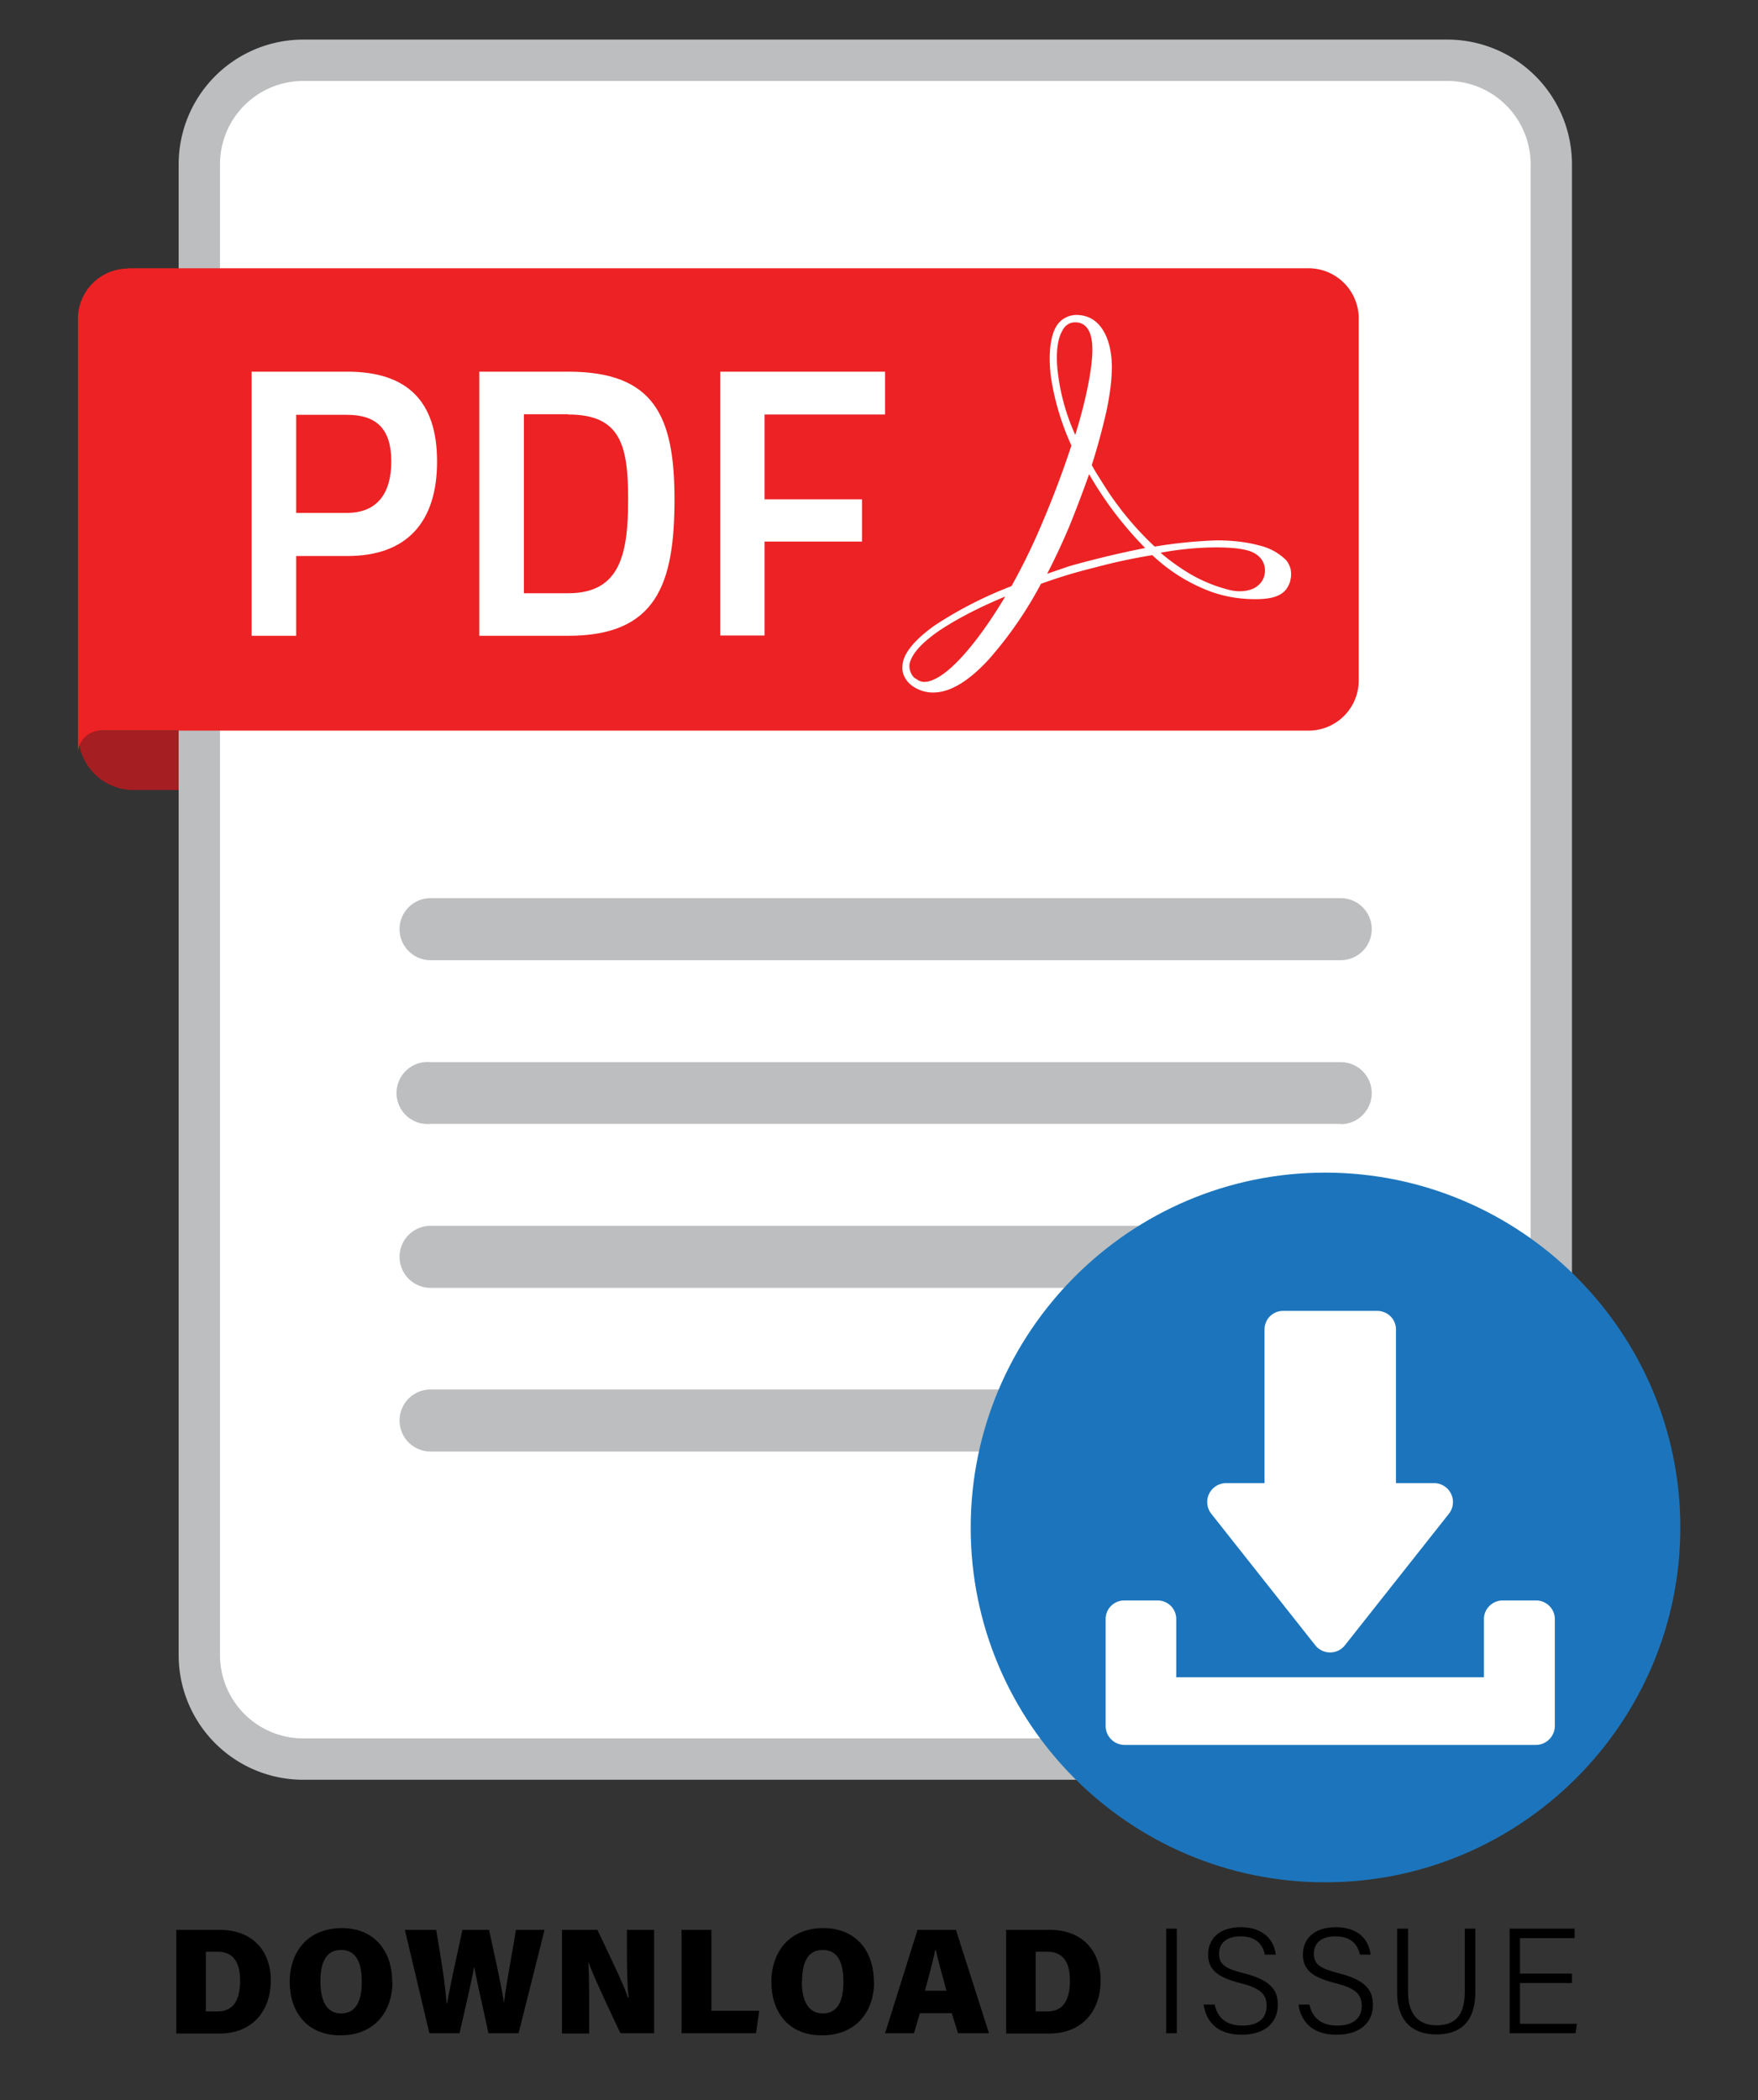 <svg version="1.1" id="Layer_1" xmlns="http://www.w3.org/2000/svg" x="0" y="0" viewBox="0 0 595.3 710.9" style="enable-background:new 0 0 595.28 710.89" xml:space="preserve"><rect x="0" y="0" width="595.3" height="710.9" fill="#333333" stroke="none"/><style>.st2{fill:none}.st3{fill:#bcbec0}.st5{fill:#fff}</style><path d="M81.4 267.4H45.1a18.7 18.7 0 0 1-18.6-18.6v-1.4h55l-.1 20z" style="fill:#a41e22"/><path d="M525 560.2a35.2 35.2 0 0 1-35.3 35.2h-387A35.2 35.2 0 0 1 67.5 560V55.7a35.2 35.2 0 0 1 35.2-35.3H490a35.2 35.2 0 0 1 35.3 35.3v417.5l-.3 87z" style="fill:#fff;stroke:#bcbec0;stroke-width:14;stroke-miterlimit:10"/><path class="st2" d="M145.8 314.6H454"/><path class="st3" d="M454 325H145.8a10.5 10.5 0 1 1 0-21H454a10.5 10.5 0 0 1 0 21z"/><path class="st2" d="M145.8 370H454"/><path class="st3" d="M454 380.4H145.8a10.5 10.5 0 1 1 0-20.9H454a10.5 10.5 0 0 1 0 21z"/><path class="st2" d="M145.8 425.4H454"/><path class="st3" d="M454 435.9H145.8a10.5 10.5 0 1 1 0-21H454a10.5 10.5 0 0 1 0 21z"/><path class="st2" d="M145.8 480.8H454"/><path class="st3" d="M454 491.3H145.8a10.5 10.5 0 1 1 0-21H454a10.5 10.5 0 0 1 0 21z"/><path d="M43.4 90.9a17 17 0 0 0-17 17V255h2-2c0-4.2 3.5-7.7 7.7-7.7h409a17 17 0 0 0 17-17V107.8a17 17 0 0 0-17-17H43.4z" style="fill:#ed2224"/><path class="st5" d="M100.3 188.2v27H85.2v-89.4h32.4c20.3 0 30.4 10 30.4 30.4s-10.1 32-30.4 32h-17.3zm17.2-14.6c10.2 0 15-6.6 15-17.4 0-10.8-4.8-15.8-15-15.8h-17.2v33.2h17.2zM162.3 215.2v-89.4h30.1c29.1 0 36 15 36 43.2 0 28.7-6.1 46.2-36 46.2h-30zm30.1-75h-15v60.6h15c17.7 0 20.3-13.4 20.3-31.8s-2.6-28.7-20.3-28.7zM243.9 125.8h55.8v14.5h-40.8V169h33v14.3h-33v31.8h-15v-89.4z"/><path d="M448.7 637.1c-66.2 0-120-53.8-120-120s53.8-120.2 120-120.2S569 450.8 569 517s-54 120.1-120.2 120.1z" style="fill:#1c75bc"/><path class="st5" d="M502.5 567.6V548c0-3.5 2.9-6.3 6.4-6.3h11.2c3.5 0 6.4 2.8 6.4 6.3v36.2c0 3.5-2.9 6.4-6.4 6.4H380.8a6.4 6.4 0 0 1-6.4-6.4V548c0-3.5 2.8-6.3 6.4-6.3h11.1c3.6 0 6.4 2.8 6.4 6.3v19.7h104.2zM485.6 502a6.4 6.4 0 0 1 5 10.4l-35.2 44.5a6.4 6.4 0 0 1-10 0l-35.2-44.5a6.4 6.4 0 0 1 5-10.4h13v-52c0-3.5 2.8-6.3 6.3-6.3h31.8c3.6 0 6.4 2.8 6.4 6.3v52h13z"/><path d="M59.7 653.2h14.7c11 0 17.3 7 17.3 17.1 0 10.2-6.1 18-17.4 18H59.7v-35zm10 27.6h4c5.4 0 7.6-3.9 7.6-10.5 0-5.7-2-9.7-7.6-9.7h-4v20.2zM132.9 670.7c0 10-5.9 18.2-17.6 18.2-11.6 0-17.2-8.2-17.2-18.1 0-10.1 6.1-18.2 17.7-18.2 10.8 0 17 7.6 17 18.1zm-24.4-.1c0 6.4 2 10.9 7 10.9 5.3 0 7-4.7 7-10.7 0-6.4-1.8-10.8-7-10.8-5 0-7 4.1-7 10.6zM145.4 688.2l-8.3-35h10.6c2.3 13.4 3.1 19.2 3.5 24.8h.2c1.4-7.6 3.4-16.6 5.2-24.8h9c1.5 7.1 3.8 16.8 5 24.4h.1c.9-7.3 3.2-19 4-24.4h9.7l-8.8 35h-10.2c-1.5-7.2-3.5-15.5-4.8-22.3h-.1c-1.2 6.6-3.4 15.6-4.9 22.3h-10.2zM190.3 688.2v-35h12c3.7 7.9 9 18.6 10.3 22.9h.3c-.5-3.7-.6-9.8-.6-15.4v-7.5h9.2v35h-11.4c-3-6.3-9.2-19.4-10.8-24h-.1c.3 3.2.3 10 .3 16.1v8h-9.2zM230.8 653.2h10.1v27.4h16.2l-1.1 7.6h-25.2v-35zM296 670.7c0 10-5.9 18.2-17.7 18.2-11.6 0-17.1-8.2-17.1-18.1 0-10.1 6.1-18.2 17.6-18.2 10.9 0 17.1 7.6 17.1 18.1zm-24.5-.1c0 6.4 2.1 10.9 7.1 10.9 5.3 0 7-4.7 7-10.7 0-6.4-1.8-10.8-7-10.8-5 0-7 4.1-7 10.6zM311.5 681.4l-2 6.8h-9.8l11-35h13l11.2 35h-10.5l-2.1-6.8h-10.8zm9-7.6c-1.5-5.5-2.9-10.4-3.6-13.8h-.2c-.8 3.8-2.1 8.8-3.5 13.8h7.4zM340.7 653.2h14.8c10.9 0 17.2 7 17.2 17.1 0 10.2-6.1 18-17.4 18h-14.6v-35zm10 27.6h4c5.4 0 7.6-3.9 7.6-10.5 0-5.7-2-9.7-7.6-9.7h-4v20.2zM398.5 652.8v35.4h-3.6v-35.4h3.6zM411.3 678.5c1 4.5 4 7.1 9.4 7.1 6 0 8.2-3 8.2-6.6 0-3.8-1.7-6-9-7.8-7.8-2-10.8-4.6-10.8-9.7 0-5 3.5-9.2 11.1-9.2 8 0 11.3 4.8 11.8 9.3h-3.7c-.7-3.5-3-6.2-8.2-6.2-4.7 0-7.3 2.2-7.3 5.9 0 3.6 2.1 5 8.4 6.6 10 2.5 11.5 6.4 11.5 10.8 0 5.5-4 10-12.2 10-8.8 0-12.2-5-12.9-10.2h3.7zM443.4 678.5c1 4.5 4 7.1 9.4 7.1 6 0 8.3-3 8.3-6.6 0-3.8-1.7-6-9.1-7.8-7.8-2-10.8-4.6-10.8-9.7 0-5 3.5-9.2 11.2-9.2 8 0 11.3 4.8 11.7 9.3h-3.6c-.8-3.5-3-6.2-8.3-6.2-4.7 0-7.3 2.2-7.3 5.9 0 3.6 2.2 5 8.5 6.6 9.9 2.5 11.5 6.4 11.5 10.8 0 5.5-4 10-12.3 10-8.7 0-12.2-5-12.9-10.2h3.7zM476.8 652.8v21.4c0 9 4.9 11.3 9.6 11.3 5.5 0 9.6-2.4 9.6-11.3v-21.4h3.6V674c0 11.3-6 14.6-13.3 14.6-7 0-13.2-3.6-13.2-14.2v-21.6h3.7zM532.3 671.2h-17.6V685H534l-.5 3.2h-22.3v-35.4h22v3.2h-18.5v12h17.6v3.2z"/><path class="st5" d="M435.1 189.2a19 19 0 0 0-8.8-4.6c-4-1.1-8.8-1.7-14.3-1.7a161.4 161.4 0 0 0-21 2.1 105.2 105.2 0 0 1-17.5-21.3c-1.3-2.1-2.7-4.2-3.8-6.3 2-6.2 3.6-12.3 4.9-17.9 1.2-5.6 1.9-10.8 1.9-15.3 0-3.2-.5-7.7-2.3-11.2-1.8-3.6-4.8-6.4-9.8-6.4a8 8 0 0 0-6.8 4c-2 3.5-2.6 9.4-1.8 16.5 1 7.1 3.2 15.4 7 23.7a324.6 324.6 0 0 1-9.5 25.3 213.4 213.4 0 0 1-10.8 22.3 134.1 134.1 0 0 0-26 13.3c-6.3 4.5-10.1 8.8-10.8 12.7-.2 1.4-.2 2.6.2 3.8a8.6 8.6 0 0 0 2.2 3.3 12 12 0 0 0 7.9 2.9c6.2 0 12.7-4.5 19-11.4a133 133 0 0 0 17.5-25.4 173.9 173.9 0 0 1 18.2-5.5 194.7 194.7 0 0 1 19.5-4.2 58.3 58.3 0 0 0 20.5 12.6c6 2 11 2.3 14.5 2.3 4 0 6.6-.6 8.3-1.6 1.8-1 2.6-2.4 3.2-3.9.6-1.8.6-3.4.3-4.8-.4-1.3-1-2.5-1.9-3.3zM359.7 112c.5-1 1.1-1.7 1.9-2.2.8-.5 1.6-.7 2.5-.7 1.9 0 3.3.8 4.3 2.3 1 1.6 1.5 3.9 1.5 6.9 0 3.1-.5 7.3-1.5 12.3-1 5-2.4 10.5-4.3 16.6a72 72 0 0 1-6-22c-.6-6.1.1-10.7 1.6-13.2zM308 224.7c.7-3.3 4-7 9.7-11 5.6-3.8 13.3-7.9 22.7-11.8-5.3 8.9-10.6 16.1-15.3 21.1-4.7 5-9 7.8-12.1 7.8-.7 0-1.3-.2-1.8-.4l-1.6-1a5.6 5.6 0 0 1-1.6-4.7zm79.7-39.2a333.7 333.7 0 0 0-25.5 6.1l-7.6 2.6a236.6 236.6 0 0 0 7.4-15.8 418.6 418.6 0 0 0 6.8-17.9 122 122 0 0 0 19 25zm5.3 1.6c6.3-1.2 12.2-1.7 17.1-1.8 5-.1 9 .2 11.5.8 2.4.5 4.2 1.5 5.4 3a6.5 6.5 0 0 1 1.2 5.4c-.4 2.2-2 3.9-4 4.8-2.2.9-5 1.1-7.8.4a51 51 0 0 1-13-5.2 72.5 72.5 0 0 1-10.4-7.4z"/></svg>